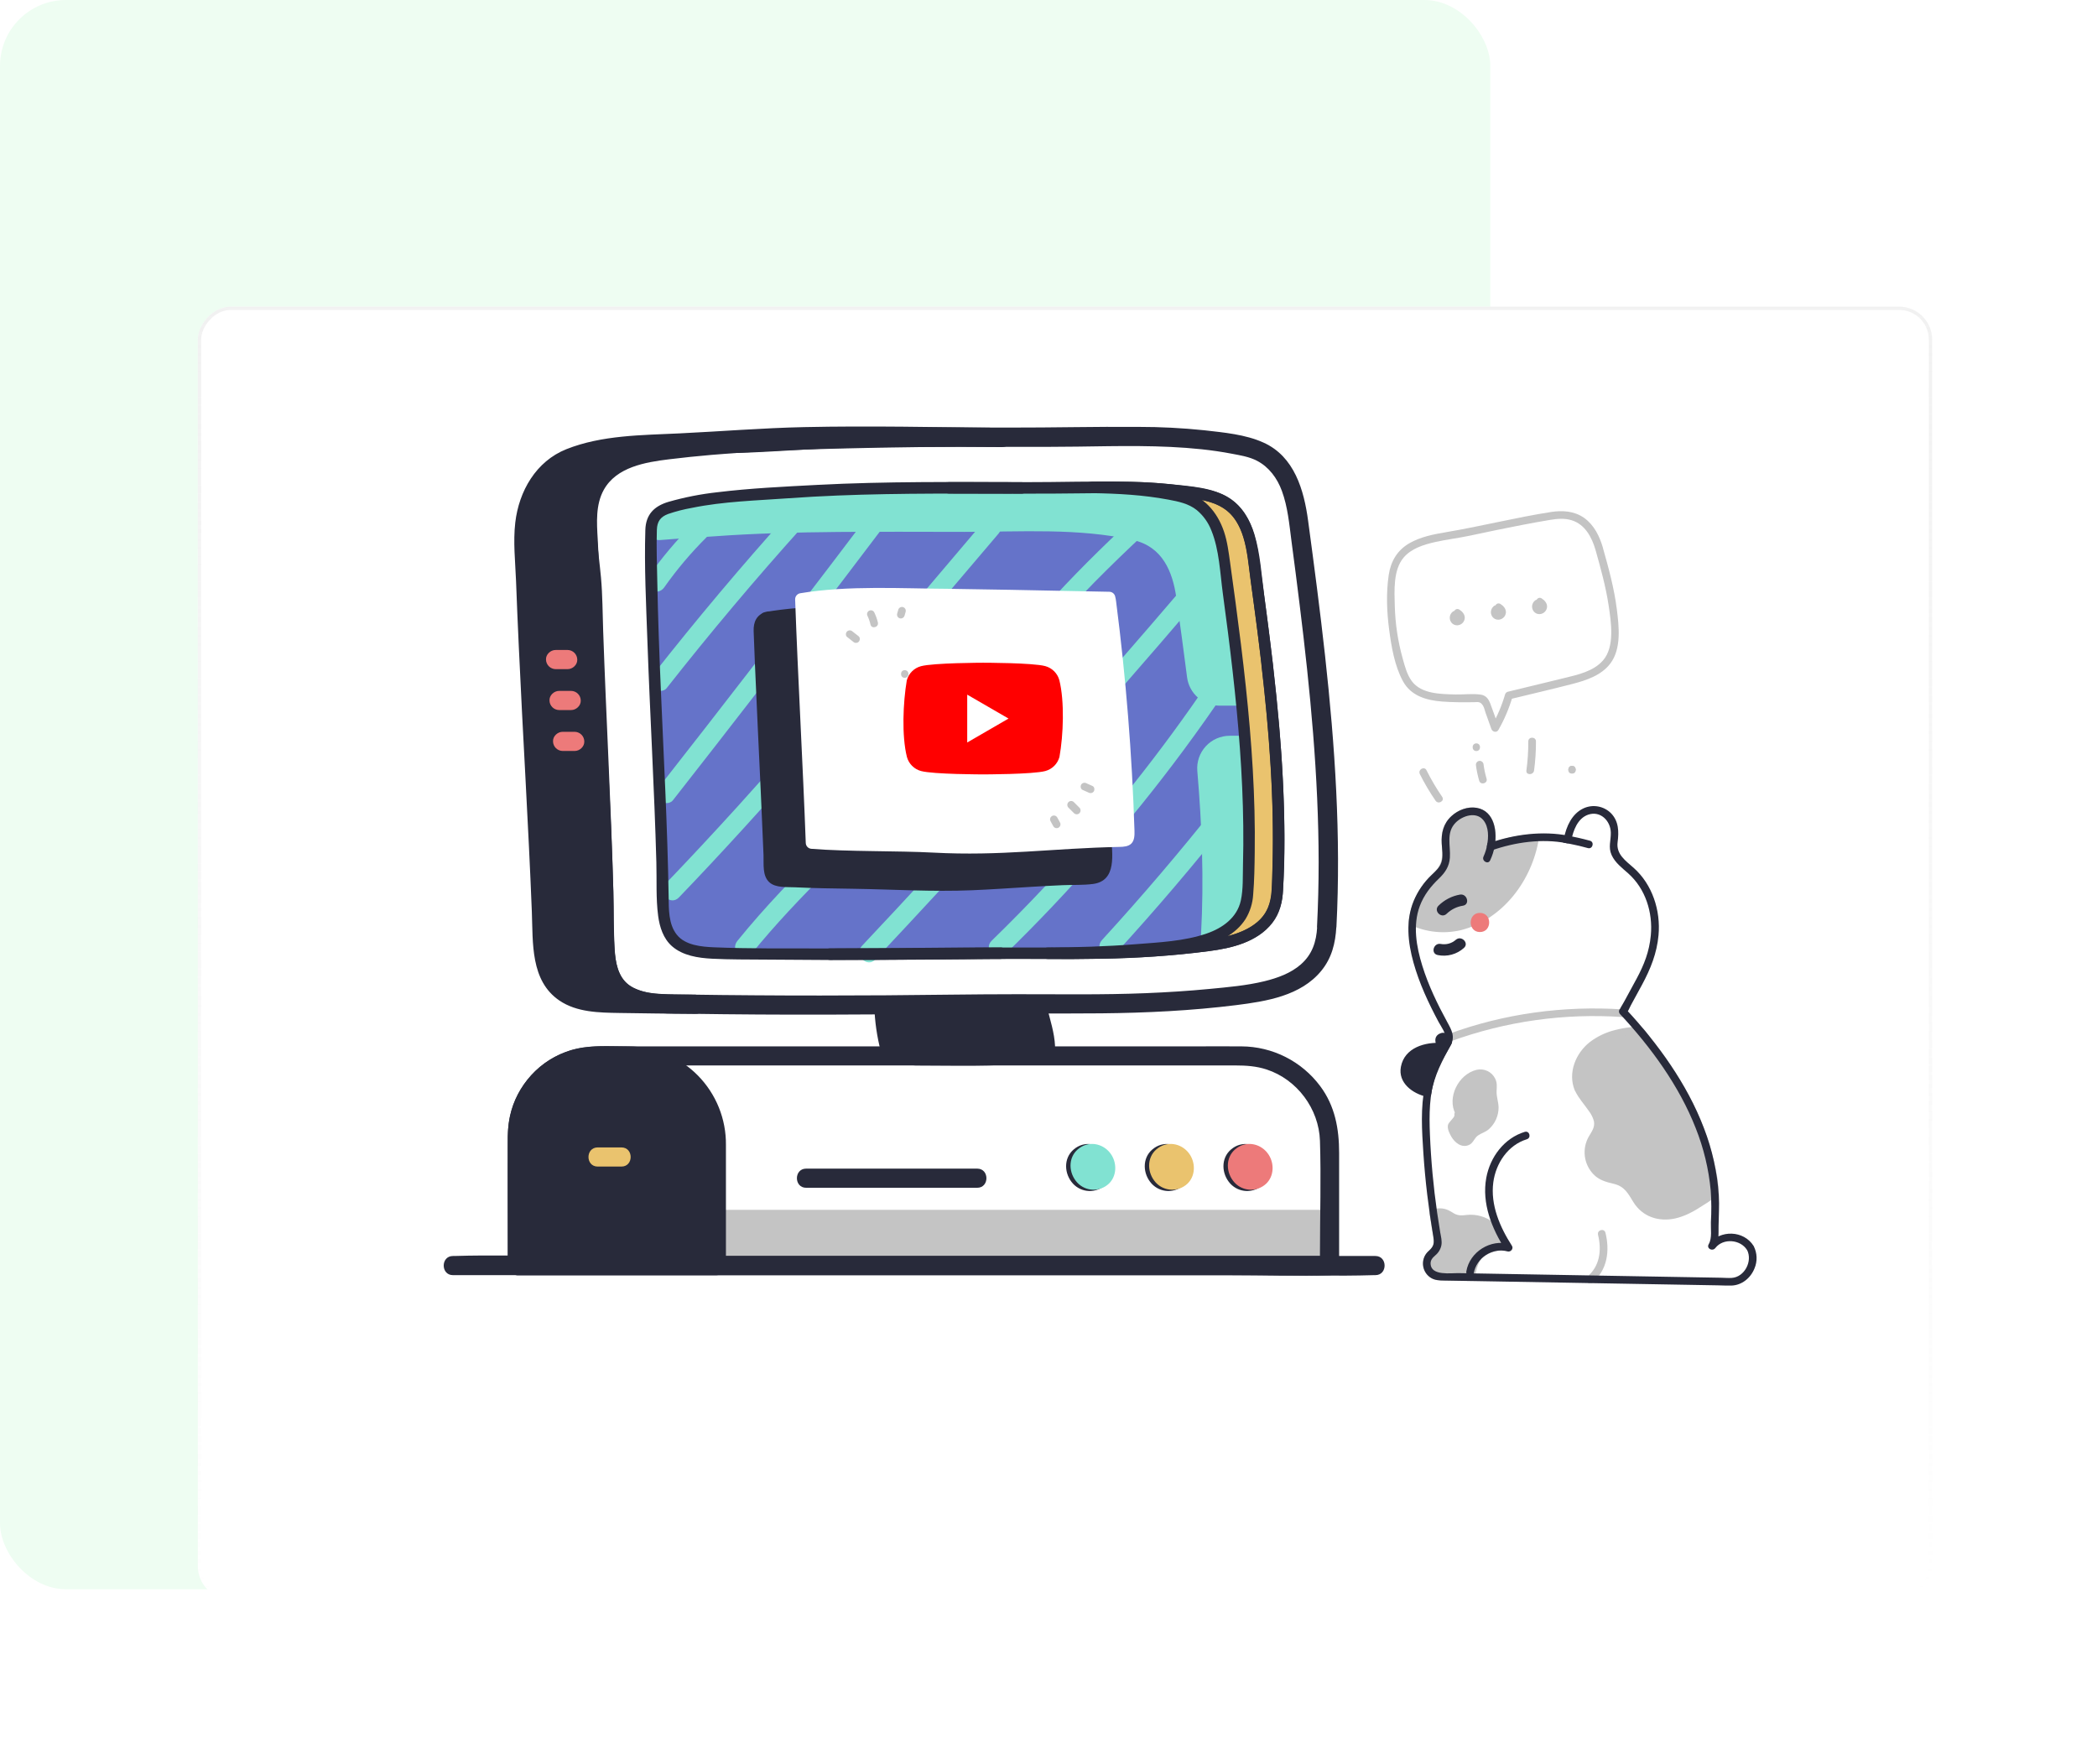 <svg width="636" height="535" viewBox="0 0 636 535" fill="none" xmlns="http://www.w3.org/2000/svg">
<rect width="452" height="482" rx="20" fill="#EEFDF2"/>
<g filter="url(#filter0_d_1_713)">
<rect width="526" height="392" rx="10" transform="matrix(-1 0 0 1 576 53)" fill="white"/>
<rect x="-0.5" y="0.5" width="525" height="391" rx="9.5" transform="matrix(-1 0 0 1 575 53)" stroke="url(#paint0_linear_1_713)"/>
</g>
<path d="M484.658 374.471C485.837 379.157 485.214 384.116 481.288 387.299C480.13 388.241 481.782 389.876 482.948 388.959C487.513 385.266 488.281 379.285 486.916 373.87C486.55 372.421 484.309 373.04 484.675 374.488L484.658 374.471Z" fill="#C4C4C4"/>
<path d="M448.306 381.086C449.825 379.244 452.328 378.596 454.639 378.011C454.856 377.987 455.064 377.915 455.249 377.8C455.434 377.685 455.592 377.53 455.71 377.347C455.805 377.036 455.788 376.701 455.66 376.401C454.212 371.865 449.12 368.827 444.455 369.707C443.716 369.848 442.961 370.072 442.218 369.935C441.359 369.774 440.674 369.151 439.944 368.67C438.529 367.736 436.703 367.292 435.097 367.84C434.979 367.879 434.864 367.926 434.752 367.981C435.14 370.67 435.57 373.352 436.043 376.028C436.179 376.759 436.103 377.515 435.825 378.205C435.546 378.896 435.076 379.492 434.47 379.924L434.383 379.987C431.287 382.207 432.839 387.1 436.649 387.166L446.024 387.328C446.671 385.191 446.887 382.813 448.306 381.086Z" fill="#C4C4C4"/>
<path d="M449.126 381.908C450.458 380.456 452.218 379.867 454.073 379.364C455.131 379.078 456.426 378.846 456.829 377.655C457.659 375.285 454.691 372.114 453.019 370.828C450.703 369.017 447.776 368.175 444.852 368.479C443.441 368.645 442.362 368.765 441.059 368.064C440.436 367.652 439.784 367.286 439.108 366.968C437.616 366.342 435.94 366.312 434.427 366.885C434.138 366.979 433.895 367.178 433.745 367.442C433.595 367.706 433.55 368.017 433.618 368.313C433.813 369.658 434.012 371.002 434.228 372.343C434.444 373.683 434.937 375.248 434.929 376.613C434.929 378.663 433.024 379.198 432.161 380.788C431.56 381.963 431.426 383.322 431.786 384.592C432.145 385.862 432.971 386.949 434.099 387.635C435.784 388.623 438.025 388.362 439.909 388.395L446.022 388.499C446.273 388.497 446.517 388.416 446.718 388.267C446.92 388.118 447.068 387.908 447.143 387.669C447.736 385.594 448.018 383.465 449.321 381.697C450.209 380.489 448.193 379.331 447.313 380.522C445.889 382.452 445.549 384.793 444.902 387.05L446.022 386.22L441.125 386.133C439.502 386.104 437.299 386.453 435.73 385.876C435.075 385.625 434.535 385.142 434.212 384.52C433.889 383.897 433.806 383.177 433.979 382.498C434.352 381.112 435.884 380.543 436.577 379.339C437.27 378.136 437.299 376.754 437.083 375.368C436.668 372.816 436.253 370.276 435.863 367.724L435.033 369.151C438.1 367.885 439.764 370.994 442.565 371.156C443.951 371.235 445.279 370.674 446.69 370.782C448.004 370.887 449.279 371.278 450.425 371.928C451.582 372.565 452.588 373.444 453.376 374.505C453.709 374.964 453.997 375.455 454.235 375.97C454.708 377.015 454.505 376.8 453.745 377.086C451.409 377.941 449.238 378.385 447.479 380.306C446.474 381.369 448.114 383.016 449.126 381.908Z" fill="#C4C4C4"/>
<path d="M478.726 330.299C480.61 334.49 485.756 337.902 484.469 342.309C484.079 343.645 483.121 344.733 482.49 345.973C480.444 349.986 482.594 355.556 486.806 357.154C488.694 357.867 490.856 357.88 492.562 358.955C495.019 360.503 495.786 363.719 497.741 365.86C499.858 368.18 503.248 369.023 506.365 368.645C509.481 368.267 512.362 366.815 515.013 365.138C516.812 364.021 518.498 362.731 520.047 361.287C518.956 348.007 513.557 335.171 506.008 324.302C503.244 320.322 500.31 316.301 497.189 312.483C496.264 312.508 495.334 312.583 494.417 312.686C489.852 313.213 485.216 314.628 481.88 317.782C478.543 320.936 476.846 326.112 478.726 330.299Z" fill="#C4C4C4"/>
<path d="M477.721 330.884C478.817 333.154 480.535 334.976 481.942 337.038C482.636 337.943 483.141 338.977 483.427 340.08C483.789 341.91 482.685 343.28 481.826 344.778C480.818 346.571 480.412 348.641 480.668 350.682C480.925 352.723 481.829 354.627 483.249 356.116C484.963 357.925 487.088 358.481 489.441 359.042C492.703 359.818 493.749 361.909 495.371 364.557C498.118 369.035 503.036 370.649 508.091 369.537C510.996 368.885 513.718 367.408 516.192 365.781C517.76 364.748 521.126 363.001 521.172 360.955C521.242 358.124 520.421 354.941 519.806 352.198C519.127 349.174 518.253 346.196 517.192 343.284C515.146 337.696 512.518 332.338 509.353 327.298C507.643 324.568 505.771 321.936 503.879 319.334C502.963 318.073 502.032 316.828 501.086 315.599C500.189 314.433 499.202 312.541 498.002 311.694C497.039 311.018 495.512 311.433 494.408 311.557C492.883 311.728 491.371 312.005 489.885 312.387C487.083 313.067 484.452 314.319 482.158 316.064C477.866 319.455 475.451 325.398 477.593 330.656C478.153 332.025 480.398 331.428 479.834 330.037C477.858 325.194 480.344 320.011 484.494 317.218C486.429 315.963 488.57 315.059 490.819 314.545C492.112 314.228 493.425 314 494.749 313.861C495.184 313.815 496.085 313.566 496.483 313.724C497.156 313.989 497.629 314.935 498.06 315.483C504.825 324.094 511.017 333.262 514.822 343.595C516.619 348.41 517.871 353.41 518.557 358.502C518.748 359.967 519.068 360.697 517.881 361.685C516.774 362.588 515.611 363.42 514.399 364.175C512.05 365.661 509.51 367.005 506.738 367.458C504.356 367.873 501.721 367.52 499.708 366.117C497.633 364.661 496.803 362.158 495.367 360.183C494.304 358.691 492.769 357.601 491.01 357.091C488.71 356.377 486.374 356.261 484.689 354.327C483.915 353.441 483.362 352.386 483.073 351.245C482.785 350.105 482.77 348.913 483.029 347.766C483.61 345.434 485.635 343.824 485.785 341.313C486.05 336.748 481.518 333.54 479.692 329.755C479.078 328.365 477.074 329.543 477.721 330.884Z" fill="#C4C4C4"/>
<path d="M439.909 315.844C456.651 309.738 474.492 307.227 492.27 308.474C493.764 308.574 493.759 306.25 492.27 306.15C474.346 304.955 456.165 307.395 439.303 313.62C437.909 314.13 438.511 316.38 439.917 315.857L439.909 315.844Z" fill="#C4C4C4"/>
<path d="M442.874 280.959C448.485 279.594 453.49 276.204 457.308 271.875C461.706 266.854 464.585 260.685 465.608 254.088C461.012 254.382 456.477 255.292 452.124 256.794C453.158 252.407 452.054 246.784 447.592 246.153C444.243 245.684 440.791 247.701 439.234 250.644C437.574 253.798 438.902 257.163 438.57 260.483C438.209 264.069 435.748 265.177 433.528 267.713C431.396 270.141 429.844 273.021 428.988 276.137C428.692 277.242 428.493 278.371 428.395 279.511C432.908 281.656 438.025 282.168 442.874 280.959Z" fill="#C4C4C4"/>
<path d="M443.184 282.08C455.875 278.81 464.648 266.97 466.719 254.399C466.831 253.715 466.42 252.868 465.598 252.926C460.9 253.232 456.264 254.155 451.808 255.674L453.235 257.105C454.028 253.408 453.825 248.39 450.38 246.025C446.516 243.356 441.051 245.759 438.681 249.303C437.05 251.743 437.154 254.47 437.357 257.275C437.602 260.67 437.03 262.67 434.573 265.003C430.423 268.954 427.837 273.788 427.223 279.528C427.218 279.732 427.269 279.934 427.37 280.111C427.472 280.288 427.621 280.434 427.8 280.532C432.605 282.773 438.028 283.319 443.184 282.08C444.641 281.748 444.014 279.507 442.566 279.839C438.013 280.935 433.224 280.466 428.97 278.507L429.547 279.511C430.078 274.56 432.452 270.248 436.013 266.841C437.191 265.717 438.362 264.604 439.046 263.106C439.876 261.268 439.822 259.255 439.681 257.296C439.495 254.727 439.266 252.15 441.034 250.025C442.454 248.299 444.728 247.12 446.989 247.278C451.405 247.581 451.7 253.217 450.994 256.508C450.824 257.309 451.534 258.247 452.426 257.935C456.681 256.474 461.11 255.578 465.598 255.271L464.478 253.802C462.535 265.6 454.518 276.776 442.566 279.86C441.117 280.212 441.731 282.453 443.184 282.08Z" fill="#C4C4C4"/>
<path d="M156.93 366.927H403.236V383.834H156.93V366.927Z" fill="#C4C4C4"/>
<path d="M387.395 269.958C388.64 247.191 386.98 224.37 384.357 201.74C383.05 190.423 381.502 179.135 379.912 167.855C378.809 160.024 375.7 152.459 366.865 150.483C350.194 146.748 332.715 147.993 315.745 147.993C290.953 147.993 263.368 147.616 240.02 149.301C227.52 150.239 214.091 150.4 202.139 154.202C200.408 154.754 198.777 155.862 198.035 157.451C197.474 158.663 197.458 160.037 197.458 161.361C197.404 198.914 200.529 236.33 201.064 273.826C201.147 279.909 202.575 284.4 206.223 286.595C209.87 288.79 214.39 289.023 218.673 289.085C245.897 289.558 273.125 289.388 300.349 289.085C313.782 288.948 327.224 289.334 340.653 288.811C349.717 288.458 358.478 287.803 367.462 286.579C376.779 285.309 386.552 281.598 387.299 271.277C387.345 270.875 387.374 270.406 387.395 269.958Z" fill="#6573C9"/>
<path d="M387.977 269.958C389.16 247.581 387.612 225.188 385.072 202.952C383.827 192.12 382.374 181.318 380.864 170.52C379.864 163.398 378.332 155.497 371.51 151.629C367.654 149.442 362.795 148.998 358.483 148.425C353.212 147.759 347.909 147.378 342.597 147.284C331.902 147.035 321.191 147.421 310.492 147.396C289.618 147.35 268.714 147.134 247.86 148.226C237.747 148.757 227.525 149.234 217.478 150.459C212.593 151.002 207.762 151.956 203.036 153.31C199.181 154.459 197.002 156.547 196.873 160.688C196.529 171.831 197.102 183.098 197.492 194.216C197.882 205.421 198.409 216.651 198.915 227.864C199.422 239.078 199.907 250.274 200.214 261.508C200.364 266.874 200.019 272.444 200.758 277.772C201.173 280.852 202.206 284.047 204.63 286.151C207.672 288.795 212.071 289.388 215.943 289.587C221.379 289.869 226.849 289.807 232.29 289.861C243.564 289.972 254.839 290.002 266.116 289.952C277.393 289.903 288.669 289.817 299.943 289.695C311.322 289.583 322.701 289.828 334.081 289.604C344.98 289.44 355.862 288.668 366.675 287.292C373.257 286.417 380.785 284.678 385.055 279.096C387.13 276.39 387.778 273.286 387.96 269.966C388.006 269.219 386.844 269.223 386.798 269.966C386.562 274.075 385.379 277.677 382.2 280.445C379.511 282.785 376.075 284.134 372.655 285.01C368.389 286.114 363.94 286.512 359.57 286.96C354.333 287.5 349.083 287.865 343.829 288.118C333.313 288.616 322.789 288.533 312.264 288.508C301.74 288.483 291.099 288.633 280.537 288.712C269.814 288.786 259.089 288.815 248.363 288.799C237.792 288.77 227.177 288.89 216.615 288.458C212.465 288.288 207.269 287.765 204.426 284.308C201.584 280.852 201.658 275.984 201.588 271.78C201.414 261.243 201.04 250.71 200.6 240.182C199.712 218.979 198.55 197.785 198.152 176.566C198.056 171.292 197.84 165.971 198.019 160.697C198.123 157.709 199.409 155.771 202.268 154.762C204.618 153.983 207.019 153.365 209.452 152.911C219.254 150.907 229.306 150.649 239.257 149.936C258.762 148.533 278.33 148.5 297.872 148.537C307.761 148.537 317.647 148.595 327.536 148.458C338.007 148.317 348.544 148.218 358.939 149.662C363.235 150.255 368.144 150.72 371.829 153.21C375.099 155.418 377.066 158.962 378.187 162.664C379.432 166.739 379.76 171.072 380.341 175.271C381.096 180.727 381.825 186.187 382.528 191.651C385.171 212.501 387.234 233.475 387.209 254.511C387.209 259.666 387.071 264.817 386.794 269.966C386.79 270.705 387.939 270.705 387.977 269.958Z" fill="#6573C9"/>
<path d="M201.443 178.16C205.283 172.706 209.596 167.601 214.332 162.904C216.984 160.265 212.876 156.156 210.224 158.796C205.153 163.858 200.535 169.356 196.425 175.226C194.271 178.292 199.305 181.197 201.443 178.16Z" fill="#81E2D2"/>
<path d="M202.198 208.695C215.317 192.004 228.985 175.758 243.2 159.958C245.69 157.185 241.598 153.064 239.091 155.849C224.887 171.638 211.22 187.884 198.089 204.587C197.11 205.832 196.898 207.492 198.089 208.695C199.085 209.716 201.227 209.94 202.198 208.695Z" fill="#81E2D2"/>
<path d="M204.065 242.742C221.219 220.868 238.217 198.873 255.061 176.757C259.853 170.465 264.633 164.164 269.403 157.854C270.353 156.609 269.594 154.621 268.361 153.882C266.88 152.994 265.328 153.679 264.386 154.924C247.844 176.819 231.152 198.593 214.312 220.245C209.537 226.378 204.752 232.504 199.957 238.621C198.982 239.866 198.766 241.526 199.957 242.729C200.953 243.746 203.098 243.974 204.065 242.729V242.742Z" fill="#81E2D2"/>
<path d="M205.904 272.194C232.244 244.804 256.912 215.858 281.53 186.912C288.643 178.54 295.757 170.172 302.873 161.808C305.284 158.974 301.192 154.849 298.769 157.7C273.973 186.858 249.425 216.252 223.695 244.609C216.502 252.536 209.202 260.363 201.796 268.09C199.202 270.783 203.306 274.896 205.904 272.194Z" fill="#81E2D2"/>
<path d="M227.75 289.483C242.432 271.373 259.775 255.789 276.433 239.563C284.414 231.79 292.249 223.826 299.358 215.24C306.774 206.288 313.372 196.764 321.137 188.086C330.4 177.711 340.393 168.058 350.602 158.621C353.349 156.077 349.237 151.981 346.494 154.513C337.405 162.912 328.483 171.503 320.091 180.604C315.991 185.057 312.015 189.626 308.222 194.345C304.624 198.818 301.338 203.52 297.777 208.019C283.858 225.594 266.893 240.455 250.882 256.068C241.337 265.384 232.045 274.992 223.637 285.367C221.301 288.247 225.388 292.38 227.741 289.475L227.75 289.483Z" fill="#81E2D2"/>
<path d="M265.532 290.94C291.245 263.594 316.447 235.789 341.137 207.525C348.131 199.516 355.078 191.471 361.978 183.393C364.393 180.567 360.318 176.437 357.869 179.284C333.484 207.82 308.576 235.901 283.145 263.529C275.951 271.348 268.711 279.128 261.423 286.869C258.863 289.591 262.963 293.704 265.532 290.977V290.94Z" fill="#81E2D2"/>
<path d="M304.878 289.409C324.481 270.321 342.519 249.69 358.819 227.715C363.453 221.465 367.942 215.112 372.286 208.658C374.382 205.549 369.36 202.636 367.285 205.72C352.207 228.114 335.345 249.253 316.863 268.932C311.623 274.51 306.258 279.966 300.769 285.3C298.084 287.915 302.193 292.019 304.878 289.409Z" fill="#81E2D2"/>
<path d="M338.343 289.201C350.444 275.985 362.064 262.351 373.203 248.299C374.186 247.054 374.39 245.394 373.203 244.19C372.203 243.169 370.069 242.966 369.094 244.19C357.958 258.234 346.338 271.868 334.234 285.093C331.711 287.844 335.811 291.965 338.343 289.201Z" fill="#81E2D2"/>
<path d="M369.825 214.02H385.67C385.271 209.919 384.834 205.823 384.358 201.731C383.051 190.414 381.503 179.126 379.914 167.847C378.81 160.016 375.702 152.45 366.866 150.475C350.196 146.74 332.716 147.985 315.746 147.985C290.954 147.985 263.369 147.607 240.021 149.292C227.522 150.23 214.092 150.392 202.14 154.193C200.41 154.745 198.779 155.853 198.036 157.443C197.476 158.654 197.459 160.028 197.459 161.352V161.381C197.457 161.717 197.525 162.05 197.659 162.358C197.793 162.666 197.99 162.943 198.236 163.171C198.483 163.399 198.775 163.573 199.092 163.682C199.41 163.791 199.747 163.833 200.082 163.805C205.722 163.315 211.386 163.053 216.873 162.643C240.221 160.933 267.806 161.315 292.585 161.315C309.555 161.315 327.03 160.07 343.705 163.805C352.54 165.78 355.649 173.35 356.753 181.177C357.89 189.24 359.002 197.303 360.023 205.375C360.322 207.763 361.484 209.96 363.289 211.552C365.094 213.143 367.418 214.021 369.825 214.02Z" fill="#81E2D2"/>
<path d="M372.946 223.15C371.582 223.152 370.233 223.437 368.985 223.987C367.736 224.536 366.616 225.339 365.694 226.344C364.772 227.35 364.068 228.535 363.628 229.826C363.187 231.117 363.02 232.485 363.135 233.844C364.538 250.291 365.164 266.803 364.268 283.287C364.243 283.735 364.218 284.184 364.185 284.632C364.129 285.454 364.006 286.27 363.816 287.072C365.04 286.927 366.264 286.769 367.497 286.603C376.813 285.333 386.587 281.623 387.334 271.302C387.367 270.854 387.396 270.406 387.417 269.957C388.247 254.358 387.749 238.729 386.504 223.158L372.946 223.15Z" fill="#81E2D2"/>
<path d="M204.15 304.465C199.1 304.374 193.775 304.087 189.505 301.419C185.235 298.751 183.546 293.285 183.442 285.877C183.027 255.01 180.981 223.465 179.562 192.353C179.196 184.368 178.869 176.384 178.624 168.399C178.429 161.962 177.233 154.775 179.827 148.674C184.093 138.677 195.477 137.245 205.072 136.124C213.637 135.133 222.261 134.78 230.851 134.112C246.534 132.867 288.18 132.485 303.891 132.676C287.96 132.481 267.181 132.261 261.781 132.261C245.48 132.215 229.167 132.643 212.911 133.921C200.204 134.913 185.177 134.311 173.071 138.797C163.294 142.445 158.683 153.139 158.957 162.975C160.077 200.844 162.538 238.646 164.178 276.49C164.539 284.736 163.451 296.178 171.569 301.236C175.856 303.905 181.163 304.187 186.21 304.278C194.432 304.425 202.655 304.52 210.877 304.565C208.634 304.534 206.391 304.501 204.15 304.465Z" fill="#282A3A"/>
<path d="M204.15 301.56C199.659 301.469 194.098 301.473 190.388 298.514C187.338 296.082 186.653 291.613 186.429 287.973C186.085 282.163 186.197 276.332 186.035 270.543C185.863 264.584 185.652 258.627 185.4 252.673C184.408 228.711 182.91 204.77 181.976 180.808C181.748 175.027 181.611 169.246 181.279 163.477C180.988 158.526 180.623 153.102 183.105 148.595C186.948 141.623 195.754 140.179 202.954 139.295C219.895 137.22 237.109 136.477 254.17 136.05C270.741 135.635 287.332 135.402 303.907 135.597C307.642 135.639 307.642 129.833 303.907 129.787C283.9 129.547 263.868 129.111 243.865 129.538C231.233 129.812 218.666 130.837 206.054 131.443C194.683 131.991 182.524 131.954 171.788 136.228C162.571 139.897 157.379 148.96 156.275 158.505C155.603 164.315 156.275 170.345 156.508 176.16C156.754 182.741 157.031 189.322 157.338 195.901C158.554 222.772 160.243 249.623 161.301 276.502C161.67 285.915 160.819 297.439 169.659 303.452C174.954 307.051 181.723 307.121 187.882 307.225C195.551 307.355 203.224 307.441 210.902 307.482C214.637 307.507 214.637 301.726 210.902 301.672L204.158 301.572C200.423 301.506 200.423 307.316 204.158 307.383C206.407 307.418 208.655 307.45 210.902 307.478V301.668C204.323 301.624 197.745 301.553 191.168 301.456C185.856 301.377 179.868 301.871 174.863 299.697C166.688 296.19 167.335 285.902 167.165 278.478C166.576 253.412 164.675 228.337 163.484 203.288C162.882 190.676 162.347 178.06 161.952 165.44C161.691 156.924 163.488 147.537 171.439 142.806C175.718 140.258 181.184 139.353 186.043 138.656C191.608 137.859 197.248 137.635 202.863 137.378C214.898 136.83 226.933 135.805 238.968 135.452C260.602 134.821 282.269 135.315 303.903 135.577V129.775C288.428 129.592 272.94 129.804 257.469 130.148C239.483 130.563 221.364 131.261 203.481 133.406C195.356 134.386 186.051 135.78 180.403 142.37C173.095 150.874 175.556 163.079 175.888 173.35C176.764 198.711 178.378 224.042 179.453 249.395C179.757 256.433 180.015 263.476 180.225 270.522C180.412 277.162 180.034 283.993 180.864 290.583C181.478 295.472 183.117 300.357 187.243 303.374C192.052 306.893 198.41 307.25 204.15 307.366C207.889 307.441 207.889 301.635 204.15 301.56Z" fill="#282A3A"/>
<path d="M306.77 147.985H309.833C302.628 147.985 295.237 147.939 287.838 147.952C294.245 147.956 300.595 147.981 306.77 147.985Z" fill="#EAC36E"/>
<path d="M306.769 148.566H309.832C309.986 148.566 310.134 148.505 310.243 148.396C310.352 148.287 310.413 148.139 310.413 147.985C310.413 147.831 310.352 147.683 310.243 147.574C310.134 147.465 309.986 147.404 309.832 147.404C302.499 147.404 295.162 147.358 287.837 147.371C287.683 147.371 287.535 147.432 287.426 147.541C287.317 147.65 287.256 147.798 287.256 147.952C287.256 148.106 287.317 148.254 287.426 148.363C287.535 148.472 287.683 148.533 287.837 148.533C294.149 148.533 300.465 148.57 306.777 148.574C306.932 148.574 307.079 148.513 307.188 148.404C307.297 148.295 307.358 148.147 307.358 147.993C307.358 147.839 307.297 147.691 307.188 147.582C307.079 147.474 306.932 147.412 306.777 147.412C300.465 147.412 294.149 147.383 287.837 147.371V148.533C295.17 148.533 302.507 148.533 309.832 148.566V147.404H306.769C306.615 147.404 306.467 147.465 306.358 147.574C306.249 147.683 306.188 147.831 306.188 147.985C306.188 148.139 306.249 148.287 306.358 148.396C306.467 148.505 306.615 148.566 306.769 148.566Z" fill="#EAC36E"/>
<path d="M291.387 289.11C278.154 289.251 264.919 289.342 251.684 289.384C267.91 289.409 284.141 289.28 300.363 289.11L303.455 289.089C299.429 289.077 295.408 289.068 291.387 289.11Z" fill="#EAC36E"/>
<path d="M291.386 288.529C278.153 288.67 264.918 288.761 251.683 288.803C251.528 288.803 251.381 288.864 251.272 288.973C251.163 289.082 251.102 289.23 251.102 289.384C251.102 289.538 251.163 289.686 251.272 289.795C251.381 289.904 251.528 289.965 251.683 289.965C268.942 289.965 286.194 289.762 303.454 289.67C303.608 289.67 303.756 289.609 303.865 289.5C303.974 289.391 304.035 289.243 304.035 289.089C304.035 288.935 303.974 288.787 303.865 288.678C303.756 288.569 303.608 288.508 303.454 288.508C299.428 288.508 295.407 288.508 291.386 288.508C291.232 288.508 291.084 288.569 290.975 288.678C290.866 288.787 290.805 288.935 290.805 289.089C290.805 289.243 290.866 289.391 290.975 289.5C291.084 289.609 291.232 289.67 291.386 289.67C295.407 289.633 299.428 289.637 303.454 289.649V288.487C286.194 288.583 268.942 288.803 251.683 288.782V289.965C264.916 289.94 278.15 289.849 291.386 289.691C291.54 289.691 291.687 289.63 291.796 289.521C291.905 289.412 291.967 289.264 291.967 289.11C291.967 288.956 291.905 288.808 291.796 288.699C291.687 288.59 291.54 288.529 291.386 288.529Z" fill="#EAC36E"/>
<path d="M384.358 201.74C383.051 190.423 381.503 179.135 379.913 167.855C378.809 160.024 375.701 152.459 366.866 150.484C355.246 147.89 343.277 147.703 331.342 147.823C340.285 147.948 349.187 148.537 357.902 150.484C366.741 152.459 369.85 160.029 370.954 167.855C372.543 179.135 374.091 190.423 375.398 201.74C378.008 224.37 379.668 247.191 378.436 269.958C378.411 270.406 378.382 270.854 378.353 271.303C377.627 281.624 367.833 285.334 358.516 286.604C349.531 287.849 340.771 288.484 331.703 288.836C327.071 289.015 322.44 289.085 317.809 289.11C325.432 289.135 333.06 289.11 340.683 288.836C349.747 288.484 358.508 287.828 367.492 286.604C376.809 285.334 386.582 281.624 387.329 271.303C387.363 270.854 387.392 270.406 387.412 269.958C388.632 247.191 386.972 224.37 384.358 201.74Z" fill="#EAC36E"/>
<path d="M384.94 201.74C384.139 194.818 383.251 187.904 382.317 180.99C381.487 174.836 381.139 168.299 379.333 162.336C378.088 158.244 375.872 154.401 372.216 152.04C367.402 148.935 360.704 148.595 355.155 148.018C347.245 147.188 339.286 147.155 331.343 147.23C331.189 147.23 331.041 147.291 330.932 147.4C330.823 147.509 330.762 147.657 330.762 147.811C330.762 147.965 330.823 148.113 330.932 148.222C331.041 148.331 331.189 148.392 331.343 148.392C339.149 148.512 346.972 148.956 354.657 150.396C357.882 151.002 361.036 151.699 363.667 153.778C365.861 155.596 367.538 157.959 368.531 160.63C370.892 166.569 371.141 173.425 371.996 179.695C373.088 187.709 374.121 195.727 375.026 203.765C376.777 219.265 378.051 234.836 378.229 250.44C378.276 254.372 378.249 258.303 378.146 262.235C378.047 265.891 378.225 269.833 377.449 273.419C376.229 279.042 371.461 282.462 366.294 284.238C359.347 286.628 351.603 286.964 344.336 287.533C335.501 288.222 326.645 288.483 317.776 288.533C317.622 288.533 317.474 288.594 317.365 288.703C317.257 288.812 317.195 288.96 317.195 289.114C317.195 289.268 317.257 289.416 317.365 289.525C317.474 289.634 317.622 289.695 317.776 289.695C328.566 289.728 339.377 289.645 350.146 288.923C355.541 288.558 360.907 288.048 366.261 287.346C369.851 286.877 373.424 286.234 376.806 284.898C383.031 282.445 387.401 277.818 387.891 270.97C388.662 260.101 388.488 249.116 387.99 238.239C387.438 226.038 386.305 213.875 384.911 201.744C384.828 201.01 383.666 201.001 383.749 201.744C386.102 222.22 387.7 242.829 387.069 263.455C386.936 267.713 387.305 272.585 385.318 276.49C383.732 279.594 380.919 281.756 377.814 283.209C374.71 284.661 371.245 285.462 367.854 285.973C362.779 286.728 357.645 287.218 352.528 287.591C340.967 288.463 329.38 288.57 317.789 288.533V289.695C326.251 289.645 334.712 289.409 343.158 288.782C350.15 288.263 357.467 287.877 364.273 286.064C369.07 284.786 373.976 282.482 376.723 278.179C378.006 276.097 378.756 273.731 378.906 271.29C379.254 267.065 379.321 262.795 379.375 258.558C379.615 241.734 378.449 224.918 376.669 208.197C375.764 199.702 374.702 191.224 373.565 182.754C373.034 178.809 372.491 174.86 371.938 170.91C371.498 167.76 371.108 164.598 370.095 161.564C368.191 155.887 364.285 151.454 358.334 149.981C349.565 147.807 340.323 147.367 331.33 147.23V148.392C339.535 148.313 347.764 148.367 355.927 149.263C362.982 150.043 371.307 150.608 375.636 157.036C379.333 162.539 379.591 169.706 380.466 176.056C381.649 184.601 382.774 193.158 383.786 201.728C383.886 202.475 385.027 202.483 384.94 201.74Z" fill="#EAC36E"/>
<path d="M405.328 281.088C406.743 253.624 404.888 226.134 401.875 198.835C400.372 185.202 398.584 171.607 396.749 158.016C395.504 148.674 392.599 138.453 383.204 134.232C377.713 131.742 371.169 131.178 365.251 130.497C358.619 129.809 351.957 129.467 345.289 129.472C332.279 129.368 319.265 129.709 306.25 129.68C280.935 129.617 255.575 129.414 230.305 131.248C212.68 132.527 180.165 127.057 175.679 151.127C174.131 159.427 175.866 167.814 176.546 176.106C177.044 182.131 177.011 188.22 177.227 194.262C177.476 201.109 177.753 207.957 178.057 214.804C178.646 228.632 179.302 242.46 179.775 256.304C180.021 263.29 180.222 270.276 180.377 277.262C180.501 283.163 180.016 289.442 181.738 295.165C183.17 299.938 186.178 303.419 190.797 305.324C196.524 307.686 203.015 307.374 209.091 307.466C223.018 307.676 236.947 307.763 250.877 307.727C264.807 307.691 278.737 307.598 292.667 307.449C306.445 307.308 320.228 307.449 334.006 307.333C347.676 307.2 361.362 306.536 374.933 304.843C384.063 303.693 394.525 302.033 400.733 294.439C403.921 290.542 405.029 286.064 405.298 281.121C405.51 277.386 399.7 277.386 399.488 281.121C399.235 285.603 398.011 289.446 394.554 292.48C391.475 295.186 387.424 296.63 383.499 297.593C378.074 298.917 372.418 299.394 366.874 299.929C360.42 300.552 353.946 300.958 347.468 301.22C334.408 301.751 321.323 301.527 308.271 301.535C295.066 301.535 281.865 301.78 268.66 301.863C255.454 301.946 242.183 301.967 228.944 301.863C222.321 301.822 215.7 301.751 209.082 301.651C203.588 301.568 197.222 302.112 192.134 299.576C188.162 297.609 186.901 293.451 186.498 289.297C185.892 283.014 186.178 276.561 186.012 270.253C185.664 257.101 185.12 243.958 184.552 230.828C183.983 217.697 183.394 204.537 182.937 191.403C182.746 186.008 182.763 180.55 182.273 175.155C181.908 171.163 181.356 167.196 181.057 163.199C180.534 156.123 180.572 147.753 186.764 143.001C190.694 139.984 196.076 138.789 200.874 138.133C206.684 137.345 212.556 137.453 218.387 137.448C230.007 137.448 241.627 136.291 253.247 135.938C265.531 135.564 277.823 135.485 290.111 135.481C302.399 135.477 314.596 135.622 326.81 135.456C339.347 135.286 351.934 134.934 364.429 136.257C367.538 136.589 370.629 137.038 373.7 137.627C376.248 138.117 378.921 138.54 381.241 139.752C384.901 141.665 387.375 145.051 388.781 148.882C390.57 153.75 391.022 158.962 391.686 164.062C392.552 170.528 393.382 176.997 394.176 183.468C397.38 209.368 399.916 235.413 399.933 261.533C399.933 268.06 399.767 274.585 399.435 281.109C399.327 284.823 405.137 284.815 405.328 281.088Z" fill="#282A3A"/>
<path d="M389.138 269.958C390.316 247.581 388.773 225.188 386.233 202.952C384.988 192.017 383.51 181.111 381.987 170.213C380.941 162.763 379.211 154.658 372.102 150.625C368.143 148.38 363.225 147.898 358.797 147.305C353.428 146.616 348.025 146.222 342.612 146.122C331.918 145.873 321.206 146.259 310.508 146.234C289.633 146.188 268.73 145.973 247.876 147.064C237.762 147.595 227.541 148.072 217.494 149.301C212.503 149.852 207.568 150.824 202.741 152.206C198.391 153.505 195.872 156.04 195.727 160.705C195.383 171.848 195.955 183.115 196.345 194.233C196.735 205.438 197.263 216.668 197.769 227.881C198.275 239.094 198.761 250.291 199.068 261.525C199.217 266.92 198.906 272.448 199.611 277.789C200.06 281.167 201.176 284.674 203.824 286.99C207.102 289.857 211.763 290.55 215.958 290.766C221.395 291.048 226.864 290.986 232.305 291.04C243.579 291.153 254.855 291.184 266.132 291.131C277.409 291.079 288.684 290.993 299.958 290.874C311.338 290.762 322.717 291.007 334.096 290.783C344.996 290.619 355.877 289.846 366.69 288.467C373.613 287.554 381.373 285.74 385.892 279.935C388.179 276.996 388.934 273.627 389.146 269.975C389.279 267.734 385.793 267.742 385.66 269.975C385.44 273.784 384.353 277.075 381.402 279.632C378.862 281.831 375.592 283.076 372.38 283.906C368.23 284.985 363.873 285.379 359.602 285.815C354.365 286.355 349.115 286.72 343.861 286.973C333.345 287.471 322.821 287.388 312.296 287.363C301.772 287.338 291.131 287.487 280.57 287.566C269.846 287.641 259.121 287.67 248.395 287.654C237.825 287.624 227.209 287.745 216.647 287.313C212.825 287.156 207.866 286.74 205.28 283.499C202.695 280.258 202.848 275.656 202.79 271.788C202.616 261.251 202.243 250.718 201.803 240.19C200.915 218.988 199.753 197.794 199.354 176.575C199.259 171.3 199.051 165.98 199.221 160.705C199.3 158.215 200.255 156.779 202.62 155.891C204.962 155.09 207.362 154.471 209.8 154.04C219.502 152.056 229.454 151.816 239.298 151.106C258.803 149.703 278.37 149.67 297.912 149.707C307.802 149.707 317.687 149.766 327.577 149.629C337.952 149.488 348.381 149.375 358.668 150.791C362.843 151.363 367.707 151.787 371.284 154.223C374.285 156.269 376.078 159.572 377.094 162.983C378.339 167.054 378.667 171.387 379.248 175.587C379.99 180.94 380.705 186.298 381.394 191.66C384.037 212.509 386.1 233.484 386.075 254.52C386.075 259.674 385.937 264.826 385.66 269.975C385.544 272.199 389.022 272.195 389.138 269.958Z" fill="#282A3A"/>
<path d="M306.771 149.728H309.834C312.075 149.728 312.083 146.247 309.834 146.242C302.501 146.242 295.163 146.197 287.839 146.209C285.598 146.209 285.593 149.691 287.839 149.695C294.151 149.695 300.467 149.733 306.779 149.737C309.02 149.737 309.024 146.255 306.779 146.251C300.467 146.251 294.151 146.222 287.839 146.209V149.695C295.172 149.695 302.509 149.695 309.834 149.728V146.242H306.771C304.526 146.242 304.522 149.728 306.771 149.728Z" fill="#282A3A"/>
<path d="M291.385 287.371C278.152 287.51 264.918 287.6 251.682 287.641C249.441 287.641 249.437 291.123 251.682 291.127C268.942 291.148 286.194 290.924 303.454 290.832C305.695 290.832 305.699 287.355 303.454 287.346C299.428 287.346 295.407 287.346 291.385 287.371C289.144 287.371 289.136 290.878 291.385 290.853C295.407 290.816 299.428 290.82 303.454 290.853V287.367C286.194 287.463 268.942 287.683 251.682 287.662V291.148C264.915 291.123 278.15 291.032 291.385 290.874C293.626 290.832 293.63 287.346 291.385 287.371Z" fill="#282A3A"/>
<path d="M386.101 201.74C385.271 194.714 384.383 187.701 383.436 180.691C382.606 174.537 382.258 168.005 380.452 162.037C379.124 157.651 376.717 153.579 372.8 151.048C367.82 147.832 360.898 147.466 355.154 146.869C347.244 146.039 339.284 146.006 331.341 146.08C329.096 146.105 329.096 149.533 331.341 149.566C339.04 149.687 346.767 150.106 354.345 151.529C357.408 152.106 360.466 152.716 362.964 154.7C364.954 156.361 366.486 158.504 367.413 160.925C369.808 166.835 370.028 173.74 370.878 180.015C371.953 187.9 372.974 195.839 373.866 203.77C375.618 219.27 376.892 234.841 377.07 250.445C377.117 254.376 377.09 258.307 376.987 262.239C376.892 265.787 377.087 269.634 376.332 273.116C375.194 278.328 370.787 281.47 365.986 283.122C359.138 285.483 351.502 285.811 344.339 286.375C335.504 287.064 326.648 287.326 317.779 287.375C315.534 287.375 315.53 290.853 317.779 290.861C328.569 290.895 339.38 290.812 350.149 290.09C355.544 289.724 360.91 289.214 366.264 288.513C369.961 288.027 373.63 287.392 377.12 286.023C383.839 283.379 388.528 278.37 389.055 270.975C389.823 260.106 389.649 249.121 389.155 238.244C388.603 226.043 387.47 213.879 386.076 201.748C385.823 199.545 382.341 199.52 382.59 201.748C384.943 222.225 386.541 242.833 385.91 263.459C385.785 267.493 386.179 272.199 384.316 275.909C382.839 278.851 380.166 280.843 377.232 282.209C374.194 283.628 370.833 284.367 367.529 284.856C362.549 285.591 357.524 286.056 352.511 286.433C340.949 287.305 329.362 287.413 317.771 287.375V290.861C326.233 290.812 334.695 290.575 343.14 289.948C350.236 289.421 357.665 289.027 364.562 287.189C369.687 285.815 374.813 283.325 377.747 278.76C379.126 276.499 379.927 273.934 380.079 271.29C380.428 267.065 380.494 262.795 380.548 258.558C380.789 241.734 379.622 224.918 377.842 208.198C376.937 199.703 375.871 191.224 374.738 182.754C374.185 178.704 373.631 174.653 373.078 170.603C372.634 167.449 372.248 164.286 371.235 161.257C369.202 155.202 365.01 150.434 358.661 148.861C349.796 146.666 340.442 146.209 331.35 146.068V149.554C339.554 149.475 347.784 149.529 355.947 150.425C362.524 151.152 370.592 151.612 374.651 157.626C378.29 163.021 378.506 170.138 379.365 176.367C380.531 184.808 381.639 193.262 382.623 201.728C382.872 203.94 386.375 203.969 386.101 201.74Z" fill="#282A3A"/>
<path d="M168.499 202.944H172.176C173.695 202.944 175.152 201.607 175.081 200.039C175.067 199.272 174.757 198.542 174.215 198C173.673 197.458 172.942 197.147 172.176 197.134H168.499C166.98 197.134 165.524 198.47 165.594 200.039C165.608 200.805 165.919 201.536 166.46 202.077C167.002 202.619 167.733 202.93 168.499 202.944Z" fill="#ED7A7A"/>
<path d="M169.558 215.352H173.234C174.753 215.352 176.21 214.016 176.139 212.447C176.127 211.681 175.816 210.949 175.274 210.407C174.732 209.865 174.001 209.555 173.234 209.542H169.558C168.039 209.542 166.586 210.878 166.653 212.447C166.665 213.214 166.976 213.945 167.518 214.487C168.06 215.029 168.791 215.339 169.558 215.352Z" fill="#ED7A7A"/>
<path d="M170.632 227.761H174.309C175.828 227.761 177.285 226.424 177.214 224.856C177.2 224.09 176.89 223.359 176.348 222.817C175.806 222.275 175.075 221.965 174.309 221.951H170.632C169.113 221.951 167.657 223.287 167.727 224.856C167.74 225.622 168.05 226.354 168.592 226.896C169.134 227.438 169.866 227.748 170.632 227.761Z" fill="#ED7A7A"/>
<path d="M277.711 320.235H303.442C307.177 320.014 310.898 319.696 314.605 319.281C315.389 319.193 316.265 319.065 316.73 318.596C317.195 318.127 317.145 317.471 317.029 316.89C316.409 313.346 315.644 309.817 314.734 306.303L268.158 306.98C268.391 311.291 269.138 315.558 270.383 319.691C272.82 319.91 275.263 320.091 277.711 320.235Z" fill="#282A3A"/>
<path d="M277.713 323.14C289.486 323.14 301.297 323.584 313.025 322.356C316.345 322.011 320.163 321.389 319.98 317.189C319.814 313.338 318.499 309.246 317.544 305.532C317.368 304.923 317.001 304.386 316.496 304.002C315.992 303.618 315.377 303.406 314.743 303.398L273.882 303.984L268.159 304.062C266.661 304.087 265.159 305.378 265.254 306.967C265.521 311.535 266.302 316.058 267.582 320.451C267.968 321.775 269.076 322.464 270.384 322.584C272.824 322.808 275.267 322.993 277.713 323.14C281.448 323.368 281.448 317.558 277.713 317.33C275.264 317.181 272.821 316.994 270.384 316.77L273.185 318.903C272.031 315.021 271.32 311.021 271.064 306.98L268.159 309.885L309.02 309.304L314.743 309.221L311.942 307.088C312.456 309.092 312.938 311.101 313.361 313.126C313.573 314.13 313.776 315.143 313.963 316.156C314.046 316.604 314.129 317.052 314.208 317.5C315.299 316.467 315.432 316.097 314.623 316.388C314.038 316.11 312.112 316.658 311.44 316.72C310.377 316.825 309.315 316.921 308.252 317.006C306.659 317.135 305.049 317.305 303.447 317.347C301.148 317.405 298.84 317.347 296.541 317.347H277.713C273.973 317.355 273.965 323.14 277.713 323.14Z" fill="#282A3A"/>
<path d="M403.237 380.929H166.911C163.774 380.929 160.462 380.626 157.337 380.929C157.204 380.929 157.063 380.929 156.922 380.929L159.827 383.834V349.92C159.827 344.247 159.69 338.827 162.67 333.69C166.504 327.05 173.564 323.198 181.158 323.14C186.234 323.107 191.309 323.14 196.384 323.14H374.756C377.955 323.14 381.064 323.348 384.147 324.36C393.41 327.402 400.017 336.287 400.332 346.015C400.697 357.345 400.332 368.736 400.332 380.07V383.834C400.332 387.569 406.142 387.569 406.142 383.834V349.659C406.142 342.363 404.897 335.428 400.411 329.419C397.638 325.695 394.037 322.667 389.893 320.573C385.749 318.479 381.175 317.378 376.532 317.355C371.722 317.314 366.912 317.355 362.098 317.355H182.196C177.373 317.355 172.713 318.21 168.397 320.459C159.512 325.091 154.1 334.482 154.013 344.413C153.909 356.328 154.013 368.242 154.013 380.157V383.855C154.025 384.621 154.335 385.354 154.877 385.896C155.419 386.438 156.151 386.748 156.918 386.76H373.008C382.931 386.76 392.928 387.092 402.834 386.76H403.249C406.976 386.739 406.98 380.929 403.237 380.929Z" fill="#282A3A"/>
<path d="M417.085 380.929H171.854C160.537 380.929 149.153 380.576 137.824 380.929H137.375C133.64 380.929 133.64 386.739 137.375 386.739H382.64C393.958 386.739 405.341 387.092 416.67 386.739H417.135C420.87 386.739 420.87 380.929 417.135 380.929H417.085Z" fill="#282A3A"/>
<path d="M190.615 320.235H180.971C174.595 320.235 168.48 322.768 163.971 327.277C159.463 331.785 156.93 337.9 156.93 344.276V383.834H217.262V346.899C217.265 343.398 216.577 339.931 215.239 336.696C213.901 333.461 211.938 330.522 209.463 328.046C206.989 325.57 204.051 323.605 200.816 322.265C197.582 320.925 194.116 320.235 190.615 320.235Z" fill="#282A3A"/>
<path d="M190.617 317.355C184.678 317.355 178.37 316.778 172.656 318.666C163.75 321.609 156.666 329.182 154.678 338.404C153.752 342.687 154.026 347.164 154.026 351.518V383.855C154.038 384.621 154.348 385.353 154.89 385.896C155.432 386.438 156.164 386.748 156.931 386.76H217.264C218.031 386.749 218.764 386.439 219.306 385.897C219.849 385.354 220.158 384.622 220.169 383.855V358.498C220.169 354.763 220.169 351.028 220.169 347.293C220.213 343.382 219.481 339.501 218.016 335.874C216.551 332.247 214.382 328.946 211.635 326.163C208.887 323.379 205.615 321.167 202.007 319.655C198.4 318.144 194.528 317.362 190.617 317.355C186.882 317.313 186.882 323.123 190.617 323.165C204.042 323.31 214.33 334.221 214.359 347.496V374.156V383.859L217.264 380.954H156.931L159.836 383.859V355.029C159.836 351.456 159.803 347.882 159.836 344.313C159.86 340.374 160.969 336.518 163.041 333.169C165.114 329.819 168.07 327.106 171.585 325.327C177.432 322.364 184.271 323.14 190.617 323.14C194.352 323.14 194.36 317.355 190.617 317.355Z" fill="#282A3A"/>
<path d="M232.987 188.385C232.534 188.46 232.125 188.7 231.838 189.059C231.552 189.417 231.408 189.869 231.435 190.328C232.265 213.775 233.788 240.543 234.655 264.123C234.671 264.575 234.853 265.006 235.166 265.333C235.479 265.659 235.901 265.86 236.353 265.895C247.524 266.787 262.518 266.464 273.321 267.045C293.905 268.153 309.173 265.733 329.781 265.318C331.085 265.293 332.529 265.206 333.446 264.281C334.363 263.355 334.421 261.791 334.38 260.421C333.641 237.181 331.785 214.019 328.81 190.933C328.748 190.373 328.644 189.818 328.499 189.273C328.391 188.895 328.164 188.561 327.851 188.321C327.539 188.082 327.158 187.948 326.764 187.941C307.031 187.526 282.455 187.074 278.367 187.049C263.792 186.97 247.458 185.958 232.987 188.385Z" fill="#282A3A"/>
<path d="M232.216 185.588C229.436 186.489 228.481 188.655 228.572 191.419C228.689 194.626 228.813 197.834 228.946 201.043C229.222 207.423 229.507 213.801 229.801 220.179C230.411 233.23 231.046 246.282 231.569 259.338C231.672 262.006 231.154 265.563 233.307 267.563C235.246 269.344 238.665 268.983 241.118 269.107C247.027 269.402 252.945 269.464 258.859 269.555C270.853 269.738 282.8 270.506 294.798 270.004C300.861 269.75 306.912 269.323 312.971 268.958C316.075 268.771 319.196 268.597 322.283 268.464C325.325 268.335 328.467 268.489 331.484 268.099C338.888 267.14 337.253 258.84 337.028 253.445C336.752 246.479 336.363 239.516 335.862 232.558C334.891 218.78 333.526 205.038 331.766 191.332C331.434 188.771 330.891 185.991 328.006 185.207C325.367 184.489 321.997 184.933 319.291 184.879L302.131 184.555C294.346 184.41 286.56 184.231 278.775 184.161C266.362 184.045 253.875 183.393 241.5 184.439C238.395 184.699 235.305 185.083 232.228 185.593C228.547 186.194 230.108 191.793 233.772 191.191C245.293 189.307 257.066 189.61 268.695 189.821C275.824 189.954 282.958 190.021 290.088 190.145C300.048 190.319 310.008 190.51 319.968 190.718L324.076 190.801C324.554 190.801 325.674 190.639 326.097 190.842C326.23 190.909 325.749 190.178 325.882 190.884C326.438 193.843 326.658 196.905 327.002 199.898C327.73 206.147 328.374 212.404 328.936 218.668C330.065 231.201 330.864 243.755 331.335 256.329C331.393 257.886 331.526 259.467 331.488 261.023C331.463 262.056 331.584 262.193 330.633 262.384C329.363 262.646 327.869 262.463 326.57 262.504C325.016 262.552 323.459 262.61 321.902 262.679C316.291 262.924 310.697 263.297 305.086 263.642C293.911 264.371 282.706 264.51 271.517 264.057C261.063 263.6 250.588 263.82 240.134 263.247L238.213 263.131L236.968 263.04C237.56 263.624 237.74 263.496 237.507 262.658C237.856 261.45 237.387 259.516 237.333 258.222C237.203 254.954 237.065 251.687 236.918 248.419C236.622 241.727 236.313 235.031 235.993 228.333C235.672 221.635 235.363 214.937 235.067 208.239C234.923 204.969 234.785 201.697 234.652 198.424L234.486 193.98C234.461 193.245 234.432 192.515 234.407 191.78C234.407 191.299 234.37 190.813 234.353 190.328C234.353 189.983 234.137 190.27 233.772 191.187C237.3 190.037 235.785 184.426 232.216 185.588Z" fill="#282A3A"/>
<path d="M242.712 179.924C242.259 179.999 241.85 180.239 241.563 180.597C241.277 180.956 241.133 181.408 241.159 181.866C241.989 205.313 243.517 232.081 244.38 255.661C244.395 256.114 244.576 256.546 244.889 256.874C245.202 257.201 245.625 257.402 246.077 257.437C257.249 258.33 272.251 258.01 283.041 258.587C303.625 259.695 318.893 257.276 339.481 256.861C340.784 256.836 342.229 256.749 343.146 255.823C344.063 254.898 344.121 253.333 344.079 251.964C343.341 228.724 341.484 205.56 338.51 182.472C338.448 181.912 338.344 181.357 338.199 180.812C338.091 180.433 337.864 180.099 337.552 179.859C337.239 179.619 336.858 179.486 336.464 179.48C316.731 179.065 292.155 178.608 288.067 178.587C273.517 178.509 257.183 177.5 242.712 179.924Z" fill="white"/>
<g clip-path="url(#clip0_1_713)">
<path d="M321.293 206.303C321.015 205.278 320.474 204.344 319.724 203.593C318.973 202.842 318.038 202.301 317.013 202.023C313.261 201 298.158 201 298.158 201C298.158 201 283.055 201.031 279.303 202.054C278.278 202.332 277.343 202.873 276.593 203.624C275.842 204.375 275.301 205.309 275.023 206.334C273.888 213.002 273.448 223.161 275.055 229.562C275.332 230.587 275.873 231.521 276.624 232.272C277.375 233.023 278.309 233.564 279.334 233.842C283.086 234.865 298.189 234.865 298.189 234.865C298.189 234.865 313.292 234.865 317.044 233.842C318.069 233.564 319.004 233.023 319.754 232.272C320.505 231.521 321.046 230.587 321.324 229.562C322.521 222.885 322.89 212.732 321.293 206.303V206.303Z" fill="#FF0000"/>
<path d="M293.348 225.189L305.877 217.932L293.348 210.676V225.189Z" fill="white"/>
</g>
<path d="M181.282 353.809H188.474C192.209 353.809 192.209 347.999 188.474 347.999H181.282C177.547 347.999 177.547 353.809 181.282 353.809Z" fill="#EAC36E"/>
<path d="M244.497 360.241H296.372C300.107 360.241 300.107 354.431 296.372 354.431H244.497C240.762 354.431 240.762 360.241 244.497 360.241Z" fill="#282A3A"/>
<path d="M327.687 350.667C328.401 350.101 329.293 349.806 330.204 349.833C331.115 349.861 331.987 350.209 332.667 350.817C334.945 352.858 335.111 356.722 332.015 358.038C329.338 359.175 326.786 357.183 326.246 354.498C326.094 353.788 326.149 353.05 326.404 352.371C326.66 351.692 327.105 351.101 327.687 350.667Z" fill="#282A3A"/>
<path d="M329.152 353.174C330.044 352.555 330.646 352.68 331.161 353.485C331.273 353.649 331.353 353.832 331.397 354.025C331.435 354.141 331.497 354.738 331.472 354.377C331.507 354.577 331.485 354.783 331.41 354.971C330.244 356.44 328.193 354.037 329.75 352.721C330.945 351.701 330.796 349.659 329.75 348.613C328.567 347.43 326.845 347.592 325.641 348.613C322.471 351.315 322.736 356.083 325.442 359.013C326.067 359.683 326.819 360.222 327.653 360.6C328.487 360.978 329.388 361.188 330.304 361.216C331.22 361.245 332.132 361.092 332.989 360.767C333.845 360.441 334.629 359.949 335.294 359.32C337.705 356.996 337.821 353.161 336.099 350.406C333.995 347.04 329.575 345.841 326.231 348.161C324.94 349.049 324.351 350.705 325.189 352.132C325.923 353.406 327.861 354.07 329.152 353.174Z" fill="#282A3A"/>
<path d="M328.972 350.63C329.657 350.085 330.513 349.8 331.389 349.827C332.264 349.853 333.102 350.189 333.753 350.775C335.931 352.726 336.085 356.419 333.126 357.677C330.565 358.764 328.146 356.847 327.611 354.294C327.463 353.617 327.513 352.912 327.754 352.262C327.995 351.613 328.418 351.046 328.972 350.63Z" fill="#81E2D2"/>
<path d="M330.441 353.136C331.271 352.563 331.757 352.721 332.184 353.389C332.29 353.532 332.364 353.696 332.4 353.871C332.441 354.016 332.491 354.564 332.462 354.178C332.537 355.145 332.462 353.663 332.421 354.593C332.421 354.269 332.263 354.825 332.441 354.639C332.026 355.091 331.549 355.22 331.093 354.838C330.263 354.149 330.263 353.311 331.026 352.667C332.221 351.651 332.076 349.605 331.026 348.559C329.843 347.376 328.121 347.538 326.918 348.559C323.834 351.186 324.096 355.838 326.731 358.681C327.34 359.333 328.072 359.859 328.885 360.227C329.699 360.596 330.577 360.799 331.469 360.827C332.361 360.854 333.25 360.705 334.085 360.387C334.919 360.069 335.682 359.589 336.33 358.975C338.67 356.714 338.791 352.983 337.118 350.302C335.072 347.023 330.765 345.849 327.507 348.106C326.22 348.999 325.631 350.65 326.465 352.078C327.212 353.373 329.142 354.037 330.441 353.136Z" fill="#81E2D2"/>
<path d="M351.544 350.667C352.259 350.102 353.15 349.807 354.061 349.834C354.972 349.862 355.844 350.209 356.524 350.816C358.802 352.858 358.968 356.722 355.872 358.037C353.191 359.174 350.643 357.182 350.099 354.497C349.948 353.788 350.003 353.049 350.259 352.37C350.515 351.691 350.961 351.1 351.544 350.667Z" fill="#282A3A"/>
<path d="M353.008 353.174C353.9 352.555 354.502 352.68 355.016 353.485C355.128 353.648 355.208 353.831 355.253 354.024C355.29 354.141 355.352 354.738 355.323 354.377C355.361 354.576 355.341 354.782 355.265 354.971C354.099 356.44 352.049 354.037 353.605 352.721C354.8 351.7 354.651 349.659 353.605 348.613C352.418 347.43 350.7 347.592 349.497 348.613C346.326 351.314 346.592 356.083 349.297 359.013C349.923 359.682 350.674 360.222 351.508 360.6C352.343 360.978 353.244 361.188 354.16 361.216C355.075 361.245 355.988 361.092 356.844 360.766C357.7 360.441 358.484 359.949 359.15 359.32C361.557 356.996 361.673 353.161 359.951 350.406C357.851 347.04 353.431 345.841 350.086 348.16C348.795 349.048 348.206 350.704 349.04 352.132C349.779 353.406 351.713 354.07 353.008 353.174Z" fill="#282A3A"/>
<path d="M352.83 350.63C353.514 350.084 354.37 349.799 355.245 349.826C356.12 349.852 356.957 350.189 357.607 350.775C359.786 352.725 359.943 356.419 356.984 357.676C354.424 358.764 352.004 356.846 351.469 354.294C351.32 353.617 351.369 352.912 351.611 352.262C351.852 351.612 352.275 351.045 352.83 350.63Z" fill="#EAC36E"/>
<path d="M354.296 353.136C355.126 352.563 355.612 352.721 356.043 353.389C356.149 353.532 356.222 353.696 356.255 353.871C356.3 354.016 356.35 354.564 356.321 354.178C356.392 355.145 356.321 353.663 356.28 354.593C356.28 354.269 356.122 354.825 356.28 354.639C355.865 355.091 355.387 355.22 354.931 354.838C354.101 354.149 354.101 353.311 354.865 352.667C356.06 351.651 355.91 349.605 354.865 348.559C353.682 347.376 351.96 347.538 350.756 348.559C347.673 351.186 347.934 355.838 350.565 358.681C351.175 359.333 351.908 359.858 352.721 360.226C353.535 360.594 354.413 360.798 355.305 360.825C356.198 360.853 357.087 360.703 357.922 360.386C358.756 360.068 359.52 359.589 360.168 358.975C362.509 356.714 362.629 352.983 360.957 350.302C358.911 347.023 354.603 345.849 351.345 348.106C350.059 348.999 349.47 350.65 350.304 352.078C351.071 353.373 353.001 354.037 354.296 353.136Z" fill="#EAC36E"/>
<path d="M375.403 350.667C376.118 350.102 377.01 349.807 377.921 349.834C378.832 349.862 379.704 350.209 380.383 350.816C382.662 352.858 382.824 356.722 379.728 358.037C377.051 359.174 374.503 357.182 373.959 354.497C373.807 353.788 373.862 353.049 374.118 352.37C374.374 351.691 374.82 351.099 375.403 350.667Z" fill="#282A3A"/>
<path d="M376.869 353.174C377.761 352.555 378.363 352.68 378.877 353.485C378.988 353.649 379.068 353.832 379.114 354.024C379.147 354.141 379.209 354.738 379.184 354.377C379.217 354.577 379.197 354.781 379.126 354.971C377.956 356.44 375.91 354.037 377.466 352.721C378.661 351.7 378.516 349.659 377.466 348.613C376.284 347.43 374.561 347.592 373.362 348.613C370.191 351.314 370.457 356.083 373.163 359.013C373.788 359.682 374.539 360.222 375.374 360.6C376.208 360.978 377.109 361.188 378.025 361.216C378.941 361.245 379.853 361.092 380.709 360.766C381.566 360.441 382.349 359.949 383.015 359.32C385.422 356.996 385.538 353.161 383.816 350.406C381.712 347.04 377.296 345.841 373.947 348.16C372.661 349.048 372.071 350.704 372.905 352.132C373.64 353.406 375.586 354.07 376.869 353.174Z" fill="#282A3A"/>
<path d="M376.69 350.63C377.374 350.084 378.23 349.799 379.105 349.826C379.98 349.852 380.817 350.189 381.467 350.775C383.646 352.725 383.803 356.419 380.844 357.676C378.284 358.764 375.864 356.846 375.325 354.294C375.178 353.617 375.228 352.911 375.47 352.262C375.712 351.612 376.136 351.046 376.69 350.63Z" fill="#ED7A7A"/>
<path d="M378.154 353.136C378.984 352.563 379.47 352.721 379.901 353.389C380.007 353.532 380.08 353.696 380.113 353.871C380.159 354.016 380.208 354.564 380.179 354.178C380.25 355.145 380.179 353.663 380.134 354.593C380.134 354.269 379.98 354.825 380.159 354.639C379.744 355.091 379.266 355.22 378.81 354.838C377.98 354.149 377.98 353.311 378.743 352.667C379.939 351.651 379.789 349.605 378.743 348.559C377.561 347.376 375.838 347.538 374.635 348.559C371.552 351.186 371.813 355.838 374.444 358.681C375.053 359.333 375.785 359.859 376.599 360.227C377.412 360.596 378.29 360.799 379.182 360.827C380.075 360.854 380.963 360.705 381.798 360.387C382.632 360.069 383.395 359.589 384.043 358.975C386.388 356.714 386.508 352.983 384.832 350.302C382.79 347.023 378.478 345.849 375.224 348.106C373.934 348.999 373.344 350.65 374.183 352.078C374.925 353.373 376.859 354.037 378.154 353.136Z" fill="#ED7A7A"/>
<path d="M531.877 377.916C528.889 373.098 521.681 372.907 518.269 377.327L520.278 378.497C521.39 376.6 521.199 374.086 521.224 371.961C521.257 368.807 521.494 365.686 521.299 362.532C520.832 355.557 519.312 348.693 516.792 342.172C511.671 328.718 502.786 316.413 493.012 305.934L492.78 307.76C493.635 307.295 494.204 305.66 494.643 304.855C495.789 302.797 496.919 300.722 498.034 298.63C500.595 293.858 502.508 289.152 503.014 283.649C503.699 276.179 501.163 268.273 495.486 263.222C493.037 261.048 490.128 259.093 490.601 255.433C491.016 252.258 490.983 249.063 488.572 246.614C487.504 245.561 486.142 244.856 484.665 244.594C483.188 244.332 481.666 244.524 480.301 245.145C476.736 246.784 475.026 250.665 474.321 254.304L475.748 253.474C467.901 251.926 459.314 253.026 451.807 255.657L453.235 257.089C454.193 252.603 453.405 245.954 447.89 245.016C445.134 244.547 442.25 245.635 440.216 247.506C437.793 249.718 437.066 252.669 437.253 255.856C437.357 257.657 437.734 259.645 437.212 261.409C436.709 263.102 435.394 264.218 434.161 265.393C431.836 267.598 429.998 270.265 428.766 273.224C426.276 279.229 426.994 285.844 428.7 291.961C430.447 298.236 433.24 304.212 436.307 309.943C437.091 311.408 438.614 313.334 438.382 315.073C438.262 315.927 437.241 317.069 436.805 317.807C436.29 318.673 435.806 319.555 435.352 320.451C433.935 323.209 432.881 326.138 432.215 329.166C430.779 335.893 431.252 342.932 431.696 349.742C432.244 358.137 433.273 366.479 434.655 374.774C435.012 376.916 434.987 377.887 433.377 379.339C432.78 379.844 432.308 380.478 431.995 381.195C431.683 381.911 431.54 382.689 431.577 383.47C431.614 384.25 431.83 385.011 432.208 385.695C432.587 386.378 433.117 386.966 433.759 387.411C435.087 388.341 436.543 388.345 438.066 388.374L452.84 388.631L502.57 389.507L521.042 389.831C522.378 389.856 523.722 389.934 525.059 389.901C528.267 389.831 530.939 387.627 532.114 384.714C532.575 383.635 532.793 382.467 532.752 381.295C532.711 380.122 532.412 378.973 531.877 377.928C531.201 376.596 529.196 377.771 529.873 379.103C531.603 382.514 529.093 387.37 525.167 387.581C524.1 387.639 523.005 387.544 521.938 387.523L506.135 387.245L460.194 386.44L442.42 386.125C439.992 386.083 434.149 386.992 433.887 383.394C433.804 382.195 434.46 381.493 435.278 380.767C436.227 380.003 436.887 378.937 437.145 377.746C437.411 376.414 437.029 375.069 436.805 373.762C436.47 371.778 436.16 369.793 435.875 367.807C434.742 359.952 434.011 352.044 433.684 344.114C433.439 338.064 433.46 331.946 435.41 326.145C436.498 322.92 438.199 320.119 439.876 317.189C441.432 314.475 440.316 312.504 438.942 309.989C435.958 304.519 433.219 298.867 431.368 292.899C429.576 287.118 428.438 280.648 430.605 274.805C431.85 271.485 433.883 268.879 436.415 266.455C438.291 264.654 439.556 262.795 439.735 260.127C439.988 256.437 438.527 252.594 441.42 249.565C443.495 247.407 447.645 246.054 449.844 248.689C451.583 250.764 451.504 254.009 450.981 256.487C450.811 257.288 451.521 258.226 452.413 257.915C459.514 255.425 467.677 254.263 475.122 255.732C475.418 255.81 475.734 255.769 476 255.618C476.267 255.467 476.464 255.217 476.549 254.922C477.139 251.885 478.467 248.183 481.695 247.075C485.381 245.83 488.46 248.922 488.543 252.503C488.597 254.96 487.713 256.944 488.779 259.305C489.846 261.666 491.938 263.21 493.83 264.895C499.084 269.568 501.329 276.789 500.678 283.678C500.204 288.658 498.652 292.546 496.395 296.775C495.357 298.712 494.306 300.649 493.241 302.585C492.826 303.353 492.411 304.125 491.95 304.888C491.809 305.142 491.622 305.395 491.506 305.66C491.328 306.075 490.987 306.075 491.593 305.748C491.442 305.839 491.313 305.964 491.216 306.112C491.12 306.26 491.058 306.429 491.036 306.604C491.013 306.78 491.031 306.958 491.087 307.126C491.144 307.294 491.237 307.447 491.361 307.574C500.678 317.567 509.276 329.332 514.281 342.122C516.708 348.199 518.245 354.593 518.846 361.109C519.07 364.298 519.087 367.499 518.896 370.691C518.813 372.708 519.311 375.513 518.244 377.331C517.464 378.663 519.369 379.651 520.253 378.501C522.61 375.447 527.86 375.891 529.848 379.095C530.657 380.36 532.67 379.19 531.877 377.916Z" fill="#282A3A"/>
<path d="M438.755 277.142C440.113 275.827 441.846 274.968 443.715 274.685C445.922 274.307 444.984 270.95 442.789 271.323C440.333 271.755 438.066 272.925 436.29 274.676C434.676 276.241 437.141 278.702 438.755 277.142Z" fill="#282A3A"/>
<path d="M436.016 289.654C437.42 289.947 438.873 289.906 440.259 289.533C441.644 289.161 442.921 288.467 443.988 287.508C445.677 286.022 443.204 283.566 441.523 285.043C440.907 285.584 440.175 285.977 439.384 286.193C438.593 286.408 437.764 286.441 436.958 286.288C434.767 285.873 433.829 289.214 436.033 289.65L436.016 289.654Z" fill="#282A3A"/>
<path d="M462.455 343.276C456.205 345.189 451.927 350.916 450.773 357.228C449.366 364.943 452.433 372.612 456.55 379.003L457.861 377.293C452.088 375.733 445.743 379.642 444.726 385.593C444.477 387.054 446.714 387.668 446.967 386.212C447.768 381.514 452.599 378.285 457.243 379.543C458.189 379.8 459.114 378.713 458.554 377.837C454.919 372.176 451.989 365.458 452.906 358.577C453.674 352.808 457.351 347.281 463.073 345.525C464.501 345.089 463.904 342.848 462.455 343.284V343.276Z" fill="#282A3A"/>
<path d="M448.85 282.678C452.585 282.678 452.585 276.868 448.85 276.868C445.115 276.868 445.115 282.678 448.85 282.678Z" fill="#ED7A7A"/>
<path d="M442.451 337.325C442.01 336.556 441.73 335.705 441.628 334.825C441.527 333.944 441.606 333.052 441.861 332.204C442.386 330.499 443.34 328.958 444.634 327.73C446.074 326.294 448.103 325.099 450.062 325.655C450.858 325.912 451.554 326.409 452.056 327.078C452.559 327.746 452.842 328.554 452.867 329.39C452.896 330.436 452.552 331.465 452.672 332.511C452.79 333.154 452.95 333.789 453.154 334.411C453.984 337.731 452.004 341.466 448.858 342.844C448.247 343.042 447.671 343.336 447.153 343.716C446.422 344.363 446.161 345.45 445.36 346.011C444.48 346.625 443.206 346.359 442.376 345.67C441.546 344.981 441.06 343.977 440.621 342.998C440.343 342.51 440.22 341.95 440.268 341.392C440.405 340.694 441.027 340.225 441.542 339.732C442.056 339.238 442.513 338.487 442.218 337.864" fill="#C4C4C4"/>
<path d="M443.453 336.74C442.324 334.636 442.714 332.345 443.959 330.39C445.055 328.664 447.437 326.091 449.769 326.78C452.537 327.61 451.346 330.539 451.525 332.536C451.678 334.291 452.467 335.677 452.006 337.491C451.781 338.36 451.381 339.174 450.83 339.884C450.279 340.593 449.589 341.182 448.802 341.616C447.35 342.4 446.507 342.811 445.449 344.081C444.175 345.608 443.113 345.027 442.208 343.604C441.432 342.384 441.477 341.72 442.378 340.578C443.167 339.578 443.59 338.877 443.353 337.578C443.084 336.109 440.863 336.748 441.112 338.196C441.245 338.939 439.303 340.296 439.141 341.259C438.942 342.454 439.618 343.774 440.199 344.778C441.258 346.588 443.303 348.214 445.491 347.268C446.881 346.671 447.088 345.193 448.279 344.363C449.367 343.633 450.595 343.346 451.599 342.437C452.527 341.6 453.265 340.575 453.766 339.43C454.267 338.285 454.519 337.047 454.504 335.797C454.463 334.137 453.832 332.643 453.903 330.934C453.961 329.581 454.118 328.444 453.488 327.17C452.991 326.138 452.156 325.307 451.121 324.817C450.087 324.327 448.915 324.206 447.802 324.476C442.324 325.796 438.78 332.892 441.457 337.872C442.162 339.188 444.171 338.018 443.461 336.698L443.453 336.74Z" fill="#C4C4C4"/>
<path d="M451.944 260.944C452.585 259.6 453.042 258.177 453.301 256.711C453.555 255.25 451.314 254.636 451.065 256.093C450.856 257.364 450.478 258.602 449.94 259.774C449.309 261.118 451.309 262.301 451.944 260.944Z" fill="#282A3A"/>
<path d="M474.451 255.615C476.858 256.041 479.238 256.575 481.593 257.217C483.037 257.632 483.668 255.37 482.207 254.976C479.855 254.334 477.476 253.8 475.069 253.374C473.604 253.117 472.994 255.354 474.451 255.615Z" fill="#282A3A"/>
<path d="M432.941 331.506C433.676 326.717 435.302 322.302 438.527 317.185C438.768 316.799 439.021 316.413 439.224 316.006L438.369 314.699C437.867 314.039 436.664 314.508 436.469 315.313C436.274 316.118 436.78 316.944 437.411 317.488C434.618 317.239 431.663 317.525 429.297 319.031C426.932 320.538 425.351 323.497 426.089 326.203C426.874 329.078 429.883 330.768 432.783 331.469L432.941 331.506Z" fill="#282A3A"/>
<path d="M434.062 331.814C434.988 326.116 437.453 321.559 440.229 316.591C440.332 316.413 440.386 316.21 440.386 316.004C440.386 315.798 440.332 315.595 440.229 315.417C439.42 314.172 438.602 312.728 436.855 313.396C434.506 314.292 435.228 316.903 436.59 318.309L437.42 316.326C432.261 315.956 425.978 317.704 424.878 323.555C423.965 328.419 428.41 331.677 432.643 332.623C434.1 332.951 434.718 330.71 433.261 330.386C430.107 329.676 426.231 327.415 427.248 323.597C428.431 319.144 433.527 318.368 437.42 318.65C438.461 318.724 438.901 317.347 438.25 316.666C437.42 315.351 437.171 314.96 437.527 315.504L437.81 315.94C437.81 316.081 438.162 316.479 438.225 316.591V315.417C435.357 320.559 432.784 325.302 431.825 331.187C431.585 332.66 433.826 333.287 434.062 331.814Z" fill="#282A3A"/>
<path d="M430.626 234.77C432.027 237.572 433.622 240.274 435.399 242.854C436.229 244.078 438.254 242.916 437.403 241.684C435.628 239.101 434.035 236.399 432.635 233.595C431.967 232.259 429.958 233.433 430.626 234.77Z" fill="#C4C4C4"/>
<path d="M447.617 231.923C447.822 233.569 448.159 235.195 448.626 236.787C449.041 238.218 451.286 237.617 450.867 236.168C450.45 234.78 450.146 233.36 449.958 231.923C449.949 231.617 449.824 231.326 449.608 231.11C449.392 230.894 449.101 230.769 448.796 230.761C448.488 230.763 448.194 230.886 447.977 231.103C447.759 231.321 447.636 231.615 447.634 231.923H447.617Z" fill="#C4C4C4"/>
<path d="M447.758 227.785C449.252 227.785 449.257 225.461 447.758 225.461C446.26 225.461 446.26 227.785 447.758 227.785Z" fill="#C4C4C4"/>
<path d="M463.518 224.855C463.531 227.807 463.339 230.757 462.945 233.683C462.75 235.16 465.074 235.143 465.269 233.683C465.663 230.757 465.855 227.807 465.842 224.855C465.842 223.361 463.514 223.357 463.518 224.855Z" fill="#C4C4C4"/>
<path d="M476.776 234.6C478.274 234.6 478.274 232.276 476.776 232.276C475.278 232.276 475.278 234.6 476.776 234.6Z" fill="#C4C4C4"/>
<path d="M476.776 234.6C478.274 234.6 478.274 232.276 476.776 232.276C475.278 232.276 475.278 234.6 476.776 234.6Z" fill="#C4C4C4"/>
<path d="M256.896 193.158L258.772 194.644C258.994 194.86 259.292 194.98 259.602 194.98C259.912 194.98 260.21 194.86 260.432 194.644C260.847 194.229 260.93 193.399 260.432 192.984L258.556 191.514C258.332 191.301 258.035 191.182 257.726 191.182C257.417 191.182 257.12 191.301 256.896 191.514C256.481 191.929 256.402 192.759 256.896 193.174V193.158Z" fill="#C4C4C4"/>
<path d="M263.121 186.833C263.513 187.659 263.812 188.526 264.013 189.418C264.35 190.875 266.591 190.248 266.254 188.8C265.998 187.715 265.619 186.663 265.126 185.663C264.967 185.4 264.713 185.209 264.415 185.131C264.118 185.054 263.803 185.095 263.536 185.248C263.275 185.408 263.087 185.663 263.009 185.959C262.932 186.255 262.972 186.57 263.121 186.837V186.833Z" fill="#C4C4C4"/>
<path d="M272.438 184.932L272.102 186.107C272.023 186.404 272.063 186.72 272.215 186.988C272.366 187.256 272.616 187.453 272.912 187.539C273.211 187.613 273.528 187.568 273.795 187.413C274.062 187.258 274.259 187.006 274.343 186.709L274.679 185.53C274.755 185.235 274.711 184.922 274.558 184.659C274.405 184.395 274.155 184.202 273.861 184.122C273.567 184.041 273.253 184.079 272.987 184.228C272.721 184.376 272.524 184.623 272.438 184.916V184.932Z" fill="#C4C4C4"/>
<path d="M318.636 249.087L319.466 250.598C319.621 250.864 319.877 251.058 320.175 251.136C320.474 251.214 320.791 251.171 321.057 251.015C321.324 250.859 321.517 250.604 321.595 250.306C321.674 250.007 321.63 249.69 321.474 249.423L320.644 247.913C320.567 247.781 320.465 247.666 320.343 247.573C320.221 247.481 320.083 247.413 319.935 247.375C319.636 247.296 319.319 247.34 319.053 247.496C318.786 247.651 318.593 247.907 318.515 248.205C318.436 248.504 318.48 248.821 318.636 249.087Z" fill="#C4C4C4"/>
<path d="M324.044 244.942L325.728 246.622C325.837 246.732 325.967 246.819 326.109 246.878C326.251 246.937 326.404 246.968 326.558 246.968C326.713 246.968 326.865 246.937 327.008 246.878C327.15 246.819 327.28 246.732 327.388 246.622C327.605 246.4 327.727 246.103 327.727 245.792C327.727 245.482 327.605 245.184 327.388 244.962L325.704 243.282C325.483 243.062 325.185 242.938 324.874 242.938C324.562 242.938 324.264 243.062 324.044 243.282C323.827 243.503 323.705 243.801 323.705 244.112C323.705 244.422 323.827 244.72 324.044 244.942Z" fill="#C4C4C4"/>
<path d="M328.321 239.559L330.18 240.389C330.448 240.537 330.762 240.577 331.058 240.499C331.354 240.422 331.609 240.234 331.77 239.974C332.035 239.472 331.948 238.646 331.355 238.385L329.496 237.555C329.228 237.408 328.914 237.369 328.618 237.446C328.323 237.523 328.068 237.71 327.906 237.97C327.636 238.476 327.728 239.298 328.321 239.559Z" fill="#C4C4C4"/>
<path d="M274.397 205.579C275.895 205.579 275.895 203.255 274.397 203.255C272.899 203.255 272.899 205.579 274.397 205.579Z" fill="#C4C4C4"/>
<path d="M486.16 166.15C485.148 162.668 483.488 159.24 480.462 157.078C477.499 154.978 473.88 154.741 470.394 155.285C459.75 156.945 449.3 159.597 438.688 161.385C434.837 162.037 430.828 162.796 427.409 164.784C423.761 166.905 421.789 170.271 421.184 174.404C420.387 179.799 420.594 185.451 421.3 190.85C421.976 196.046 422.96 201.956 425.512 206.62C427.948 211.069 432.633 212.41 437.385 212.771C440.606 213.016 443.847 213.011 447.071 212.966C448.279 212.945 448.943 212.684 449.802 214.049C450.138 214.593 450.342 215.564 450.557 216.165L452.325 221.108C452.649 222.013 453.927 222.303 454.45 221.386C456.275 218.191 457.717 214.793 458.745 211.26L457.915 212.069C464.244 210.526 470.594 209.061 476.902 207.43C481.105 206.346 485.704 204.828 488.422 201.205C491.775 196.743 491.032 190.049 490.381 184.866C489.584 178.5 487.891 172.312 486.144 166.154C485.729 164.714 483.5 165.324 483.903 166.772C485.463 172.325 487.023 177.907 487.882 183.621C488.638 188.651 489.82 196.15 486.16 200.317C483.255 203.637 478.479 204.653 474.387 205.653L457.297 209.803C457.098 209.857 456.917 209.962 456.771 210.108C456.626 210.253 456.521 210.435 456.467 210.633C455.495 213.972 454.131 217.185 452.404 220.203L454.529 220.481C453.699 218.128 452.894 215.759 452.006 213.426C451.433 211.928 450.665 210.878 448.98 210.654C446.49 210.33 443.843 210.683 441.344 210.621C438.971 210.563 436.559 210.517 434.231 210.028C431.903 209.538 429.637 208.558 428.176 206.571C426.716 204.583 426.076 202.064 425.429 199.744C423.979 194.56 423.172 189.218 423.026 183.837C422.898 179.21 422.512 172.893 425.69 169.125C428.044 166.332 431.82 165.178 435.26 164.398C438.701 163.618 442.261 163.216 445.735 162.473C450.976 161.356 456.222 160.252 461.484 159.24C464.389 158.688 467.294 158.14 470.199 157.667C472.37 157.31 474.561 157.127 476.694 157.796C480.753 159.066 482.786 162.95 483.903 166.776C484.338 168.2 486.583 167.59 486.16 166.15Z" fill="#C4C4C4"/>
<path d="M440.488 185.621C440.135 185.934 439.884 186.347 439.77 186.804C439.656 187.262 439.684 187.744 439.849 188.186C440.027 188.694 440.387 189.119 440.858 189.378C441.33 189.638 441.881 189.714 442.406 189.593C442.897 189.485 443.341 189.222 443.673 188.844C444.004 188.465 444.206 187.99 444.248 187.489C444.319 186.356 443.51 185.451 442.613 184.887C441.343 184.09 440.177 186.099 441.439 186.891C441.561 186.961 441.673 187.048 441.771 187.149C441.854 187.236 441.895 187.369 441.933 187.398C442.057 187.493 441.866 187.452 441.933 187.398C441.944 187.356 441.959 187.316 441.978 187.277C441.978 187.277 441.854 187.364 441.908 187.331C441.796 187.393 441.783 187.306 441.866 187.331L441.999 187.373C442.053 187.373 442.078 187.418 441.97 187.34C441.97 187.34 442.078 187.452 442.053 187.46C442.028 187.468 442.016 187.252 442.053 187.435C442.053 187.31 442.032 187.352 442.053 187.348C442.074 187.344 442.078 187.302 442.011 187.389C441.945 187.476 442.14 187.277 442.157 187.265C442.65 186.879 442.572 186.02 442.157 185.605C441.934 185.39 441.636 185.27 441.327 185.27C441.017 185.27 440.719 185.39 440.497 185.605L440.488 185.621Z" fill="#C4C4C4"/>
<path d="M452.966 183.928C452.613 184.24 452.363 184.652 452.249 185.109C452.135 185.566 452.162 186.047 452.327 186.489C452.506 186.997 452.865 187.421 453.337 187.681C453.808 187.94 454.359 188.017 454.884 187.896C455.375 187.788 455.82 187.526 456.152 187.147C456.483 186.768 456.685 186.293 456.726 185.792C456.797 184.659 455.992 183.754 455.091 183.19C453.821 182.393 452.655 184.401 453.921 185.198C454.042 185.267 454.152 185.352 454.249 185.451C454.332 185.538 454.373 185.671 454.415 185.7C454.539 185.796 454.344 185.754 454.415 185.7C454.426 185.658 454.44 185.616 454.456 185.576C454.456 185.597 454.332 185.663 454.39 185.634C454.274 185.692 454.261 185.609 454.344 185.634C454.387 185.653 454.431 185.667 454.477 185.675C454.531 185.675 454.556 185.721 454.452 185.642C454.452 185.642 454.556 185.758 454.535 185.767C454.514 185.775 454.498 185.555 454.514 185.738C454.514 185.613 454.489 185.659 454.514 185.651C454.539 185.642 454.535 185.605 454.473 185.696C454.411 185.787 454.601 185.58 454.614 185.572C454.723 185.463 454.81 185.334 454.869 185.191C454.929 185.049 454.959 184.896 454.959 184.742C454.959 184.587 454.929 184.435 454.869 184.292C454.81 184.15 454.723 184.02 454.614 183.912C454.392 183.695 454.094 183.573 453.784 183.573C453.474 183.573 453.176 183.695 452.954 183.912L452.966 183.928Z" fill="#C4C4C4"/>
<path d="M465.447 182.231C465.095 182.545 464.846 182.957 464.733 183.415C464.619 183.873 464.647 184.354 464.812 184.795C464.99 185.304 465.349 185.728 465.821 185.988C466.293 186.247 466.843 186.324 467.368 186.202C467.859 186.093 468.303 185.83 468.634 185.45C468.965 185.071 469.165 184.596 469.207 184.094C469.281 182.965 468.472 182.061 467.576 181.496C466.301 180.699 465.135 182.708 466.401 183.501C466.523 183.572 466.634 183.658 466.733 183.758C466.816 183.845 466.858 183.974 466.895 184.007C467.019 184.102 466.829 184.061 466.895 184.007C466.907 183.966 466.922 183.925 466.941 183.887C466.941 183.887 466.812 183.97 466.87 183.941C466.758 184.003 466.746 183.916 466.829 183.941C466.87 183.957 466.913 183.969 466.957 183.978C467.011 183.978 467.036 184.024 466.932 183.949C466.932 183.949 467.036 184.061 467.015 184.069C466.995 184.078 466.978 183.862 467.015 184.044C467.015 183.92 467.015 183.961 467.015 183.957C467.015 183.953 467.04 183.912 466.974 183.999C466.907 184.086 467.102 183.887 467.115 183.874C467.224 183.765 467.311 183.636 467.37 183.494C467.43 183.351 467.46 183.198 467.46 183.044C467.46 182.89 467.43 182.737 467.37 182.595C467.311 182.452 467.224 182.323 467.115 182.214C466.893 181.998 466.595 181.877 466.285 181.877C465.975 181.877 465.677 181.998 465.455 182.214L465.447 182.231Z" fill="#C4C4C4"/>
<defs>
<filter id="filter0_d_1_713" x="10" y="43" width="626" height="492" filterUnits="userSpaceOnUse" color-interpolation-filters="sRGB">
<feFlood flood-opacity="0" result="BackgroundImageFix"/>
<feColorMatrix in="SourceAlpha" type="matrix" values="0 0 0 0 0 0 0 0 0 0 0 0 0 0 0 0 0 0 127 0" result="hardAlpha"/>
<feOffset dx="10" dy="40"/>
<feGaussianBlur stdDeviation="25"/>
<feColorMatrix type="matrix" values="0 0 0 0 0.897 0 0 0 0 0.915 0 0 0 0 0.963 0 0 0 0.4 0"/>
<feBlend mode="normal" in2="BackgroundImageFix" result="effect1_dropShadow_1_713"/>
<feBlend mode="normal" in="SourceGraphic" in2="effect1_dropShadow_1_713" result="shape"/>
</filter>
<linearGradient id="paint0_linear_1_713" x1="263" y1="0" x2="263" y2="392" gradientUnits="userSpaceOnUse">
<stop stop-color="#E9E9E9" stop-opacity="0.63"/>
<stop offset="1" stop-color="#E9E9E9" stop-opacity="0"/>
</linearGradient>
<clipPath id="clip0_1_713">
<rect width="48.356" height="34" fill="white" transform="translate(274 201)"/>
</clipPath>
</defs>
</svg>
